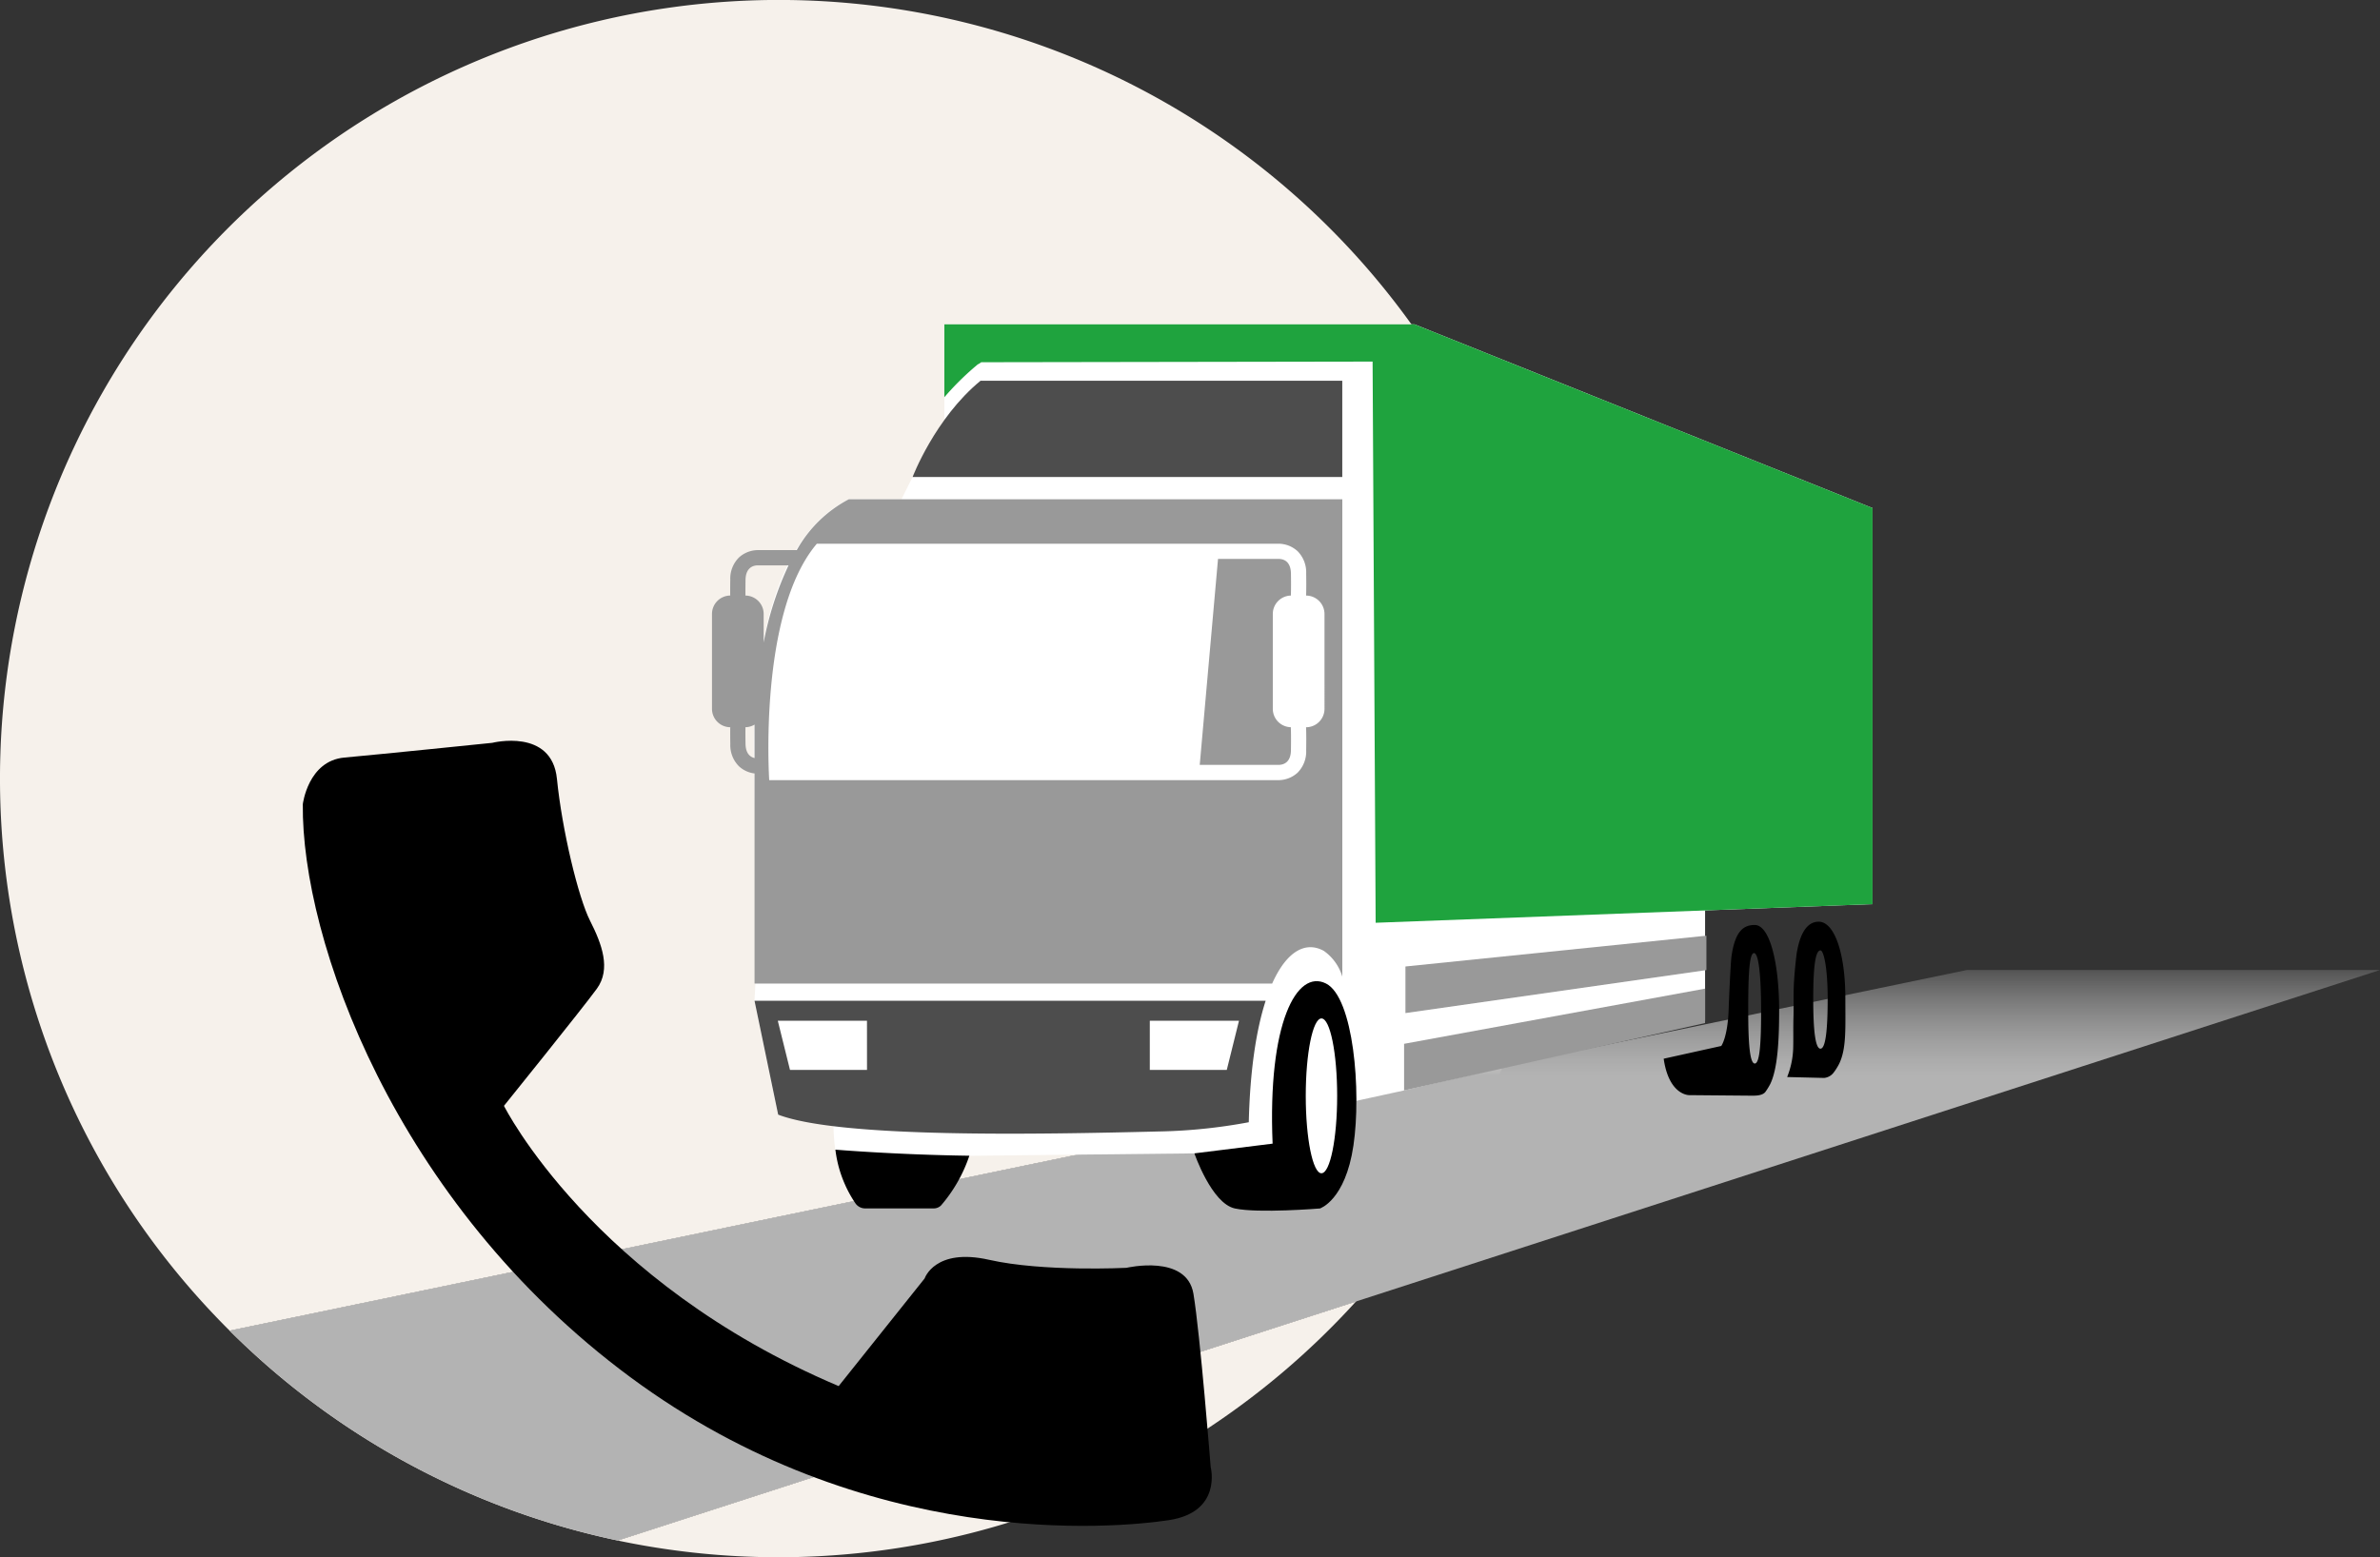 <svg xmlns="http://www.w3.org/2000/svg" xmlns:xlink="http://www.w3.org/1999/xlink" viewBox="0 0 326.577 213.747">
  <rect x="0" y="0" width="326.577" height="213.747" fill="#333333" stroke="none"/>
  <defs>
    <linearGradient id="a" data-name="Unbenannter Verlauf 15" x1="179.044" y1="116.37" x2="179.044" y2="200.812" gradientUnits="userSpaceOnUse">
      <stop offset="0.163" stop-color="#fff" stop-opacity="0"/>
      <stop offset="0.371" stop-color="#b3b3b3"/>
    </linearGradient>
  </defs>
  <g>
    <g>
      <path d="M213.747,106.874A106.874,106.874,0,1,0,31.511,182.648l174.7-36.283A106.583,106.583,0,0,0,213.747,106.874Z" fill="#f6f1eb"/>
      <path d="M84.758,211.45a107.012,107.012,0,0,0,101.3-32.806Z" fill="#f6f1eb"/>
      <path d="M206.21,146.365l-174.7,36.283a106.653,106.653,0,0,0,53.247,28.8l101.3-32.806A106.9,106.9,0,0,0,206.21,146.365Z" fill="#f6f1eb"/>
      <path d="M269.89,133.14l-63.68,13.225-174.7,36.283a106.653,106.653,0,0,0,53.247,28.8l101.3-32.806,140.515-45.5Z" fill="url(#a)"/>
    </g>
    <g>
      <path d="M103.829,131.869l-.3-25.707s-2.061-30.322,12.932-37.629H123.7s4.4-8.986,5.886-10.889V44.523h64.526l62.837,25.209V124.1l-6.156.231-16.826.631v15.15l-41.3,9.559L185.65,151.2l-1.467-13.835a40.254,40.254,0,0,1,1.9,11.624c.031,2.328.189,14.115-4.882,16.1-.371.145-.287.048-4.282.208-6.11.243-6.241.466-7.274.124-2.75-.908-2.67-3.247-3.866-5.611l-1.89-1.5-30.879.332a41.613,41.613,0,0,1-2.9,4.989l-14.145-.864a22.521,22.521,0,0,1-1.592-8.18l-7.6-1.589-3.245-15.631Z" fill="#fff"/>
      <path d="M129.582,44.523h64.526l62.837,25.209V124.1l-68.182,2.558-.419-77.027-53.7.088c-.809.581-.038-.082-.892.646a38.163,38.163,0,0,0-4.172,4.16Z" fill="#1fa33e"/>
      <polygon points="234.149 133.154 192.851 139.054 192.851 132.658 234.149 128.431 234.149 133.154" fill="#999"/>
      <polygon points="233.963 140.423 192.665 149.669 192.665 143.272 233.963 135.699 233.963 140.423" fill="#999"/>
      <path d="M240.777,126.961c-1.489,0-2.711.773-3.2,4.417-.119,1-.339,5.949-.371,7.022-.118,3.979-1.02,5.168-1.02,5.168l-7.9,1.749c.731,5.074,3.508,5,3.508,5l8.58.074c.482,0,1.431.017,1.855-.5.005,0,0,0,0,0a8.607,8.607,0,0,0,.679-1.1c1.021-2.094,1.221-6.015,1.221-10.114C244.13,132.207,242.85,126.961,240.777,126.961Zm.009,19.017c-.7,0-.9-2.961-.9-7.3s.1-7.857.793-7.857.974,3.563.974,7.9S241.482,145.978,240.786,145.978Z"/>
      <path d="M249.561,126.511c-1.321,0-2.5,1.084-3.036,4.422-.119,1-.328,2.857-.394,4.588-.049,1.3.017,2.674-.046,4.427-.03,1.784.006,2.371-.024,3.759a11.539,11.539,0,0,1-.834,4.125l5.069.123a1.847,1.847,0,0,0,1.365-.81s.01,0,.013-.008a8.5,8.5,0,0,0,.679-1.1c1.022-2.094.861-4.86.861-8.959C253.214,130.6,251.634,126.511,249.561,126.511Zm.236,17.428c-.7,0-.991-2.525-.991-6.864s.295-6.624.991-6.624c.435,0,.992,2.285.992,6.624S250.493,143.939,249.8,143.939Z"/>
      <path d="M114.631,157.8s8.23.695,18.381.834a20.352,20.352,0,0,1-3.884,6.821,1.421,1.421,0,0,1-1.018.41h-9.387a1.634,1.634,0,0,1-1.308-.645A16.6,16.6,0,0,1,114.631,157.8Z"/>
      <path d="M125.225,65.474s3.059-8.065,9.317-13.21h49.641v13.21Z" fill="#4d4d4d"/>
      <path d="M181.958,135c-4.032-2.037-8.029,5.444-7.334,21.975l-10.733,1.334s2.354,6.867,5.553,7.563,11.68,0,11.68,0,3.476-1.113,4.589-8.622S185.715,136.9,181.958,135Zm-.631,26.041c-1.19,0-2.155-4.758-2.155-10.626s.965-10.626,2.155-10.626,2.155,4.757,2.155,10.626S182.517,161.038,181.327,161.038Z"/>
      <g>
        <path d="M116.465,68.533a17.464,17.464,0,0,0-7.135,6.975h-5.266a3.879,3.879,0,0,0-2.67,1.017,4.1,4.1,0,0,0-1.187,3.04c-.015.921-.016,1.63-.01,2.179a2.528,2.528,0,0,0-2.5,2.52V97.3a2.528,2.528,0,0,0,2.506,2.52c-.008.566-.008,1.315.008,2.317a4.1,4.1,0,0,0,1.187,3.041,3.822,3.822,0,0,0,2.139.987V135h71.028c1.975-4.438,4.594-5.87,7.1-4.474a6.644,6.644,0,0,1,2.524,3.528V68.533ZM103.533,104.05c-.544-.132-1.213-.572-1.235-1.949-.017-1.017-.016-1.753-.008-2.285a2.49,2.49,0,0,0,1.243-.357Zm-1.245-22.3c-.006-.52,0-1.216.01-2.146.028-1.825,1.211-2.018,1.727-2H108.2a44.252,44.252,0,0,0-3.412,10.571V84.265A2.53,2.53,0,0,0,102.288,81.745ZM181.744,97.3a2.53,2.53,0,0,1-2.522,2.522h-.007c.025.572.042,1.546.015,3.2a4.1,4.1,0,0,1-1.186,3.041,3.912,3.912,0,0,1-2.6,1.019H105.55s-1.53-22.953,6.535-32.451l52.538,0h10.789a3.882,3.882,0,0,1,2.632,1.018,4.1,4.1,0,0,1,1.186,3.041c.024,1.523.012,2.471-.009,3.058h0a2.53,2.53,0,0,1,2.522,2.522Z" fill="#999"/>
        <path d="M177.129,81.747c.019-.492.037-1.41.011-3.03-.029-1.8-1.164-2-1.678-2h-8.33l-2.509,28.269h10.815c.539,0,1.673-.206,1.7-2,.028-1.78.005-2.713-.018-3.17a2.527,2.527,0,0,1-2.469-2.517V84.265A2.528,2.528,0,0,1,177.129,81.747Z" fill="#999"/>
      </g>
      <path d="M103.533,137.363l3.245,15.631c8.436,3.234,35.412,2.724,52.376,2.307a73.942,73.942,0,0,0,12.2-1.264c.172-7.212,1.043-12.743,2.316-16.674Zm15.435,9.49H108.4l-1.672-6.743h12.236Zm49.368,0H157.773V140.11h12.236Z" fill="#4d4d4d"/>
    </g>
    <path d="M41.551,110.382s.712-5.951,5.7-6.4,20.294-2.021,20.294-2.021,8.179-2.066,8.877,4.944,2.926,16.291,4.548,19.483,2.895,6.615.928,9.322-12.745,16.077-12.745,16.077,12.069,24.137,45.926,38.466l11.8-14.78s1.406-4.236,8.84-2.554,18.85,1.1,18.85,1.1,8.269-1.941,9.19,3.557,2.369,23.8,2.369,23.8,1.617,6.174-5.761,7.281-41.526,4.321-73.911-19.656S41.341,128.849,41.551,110.382Z"/>
  </g>
</svg>
